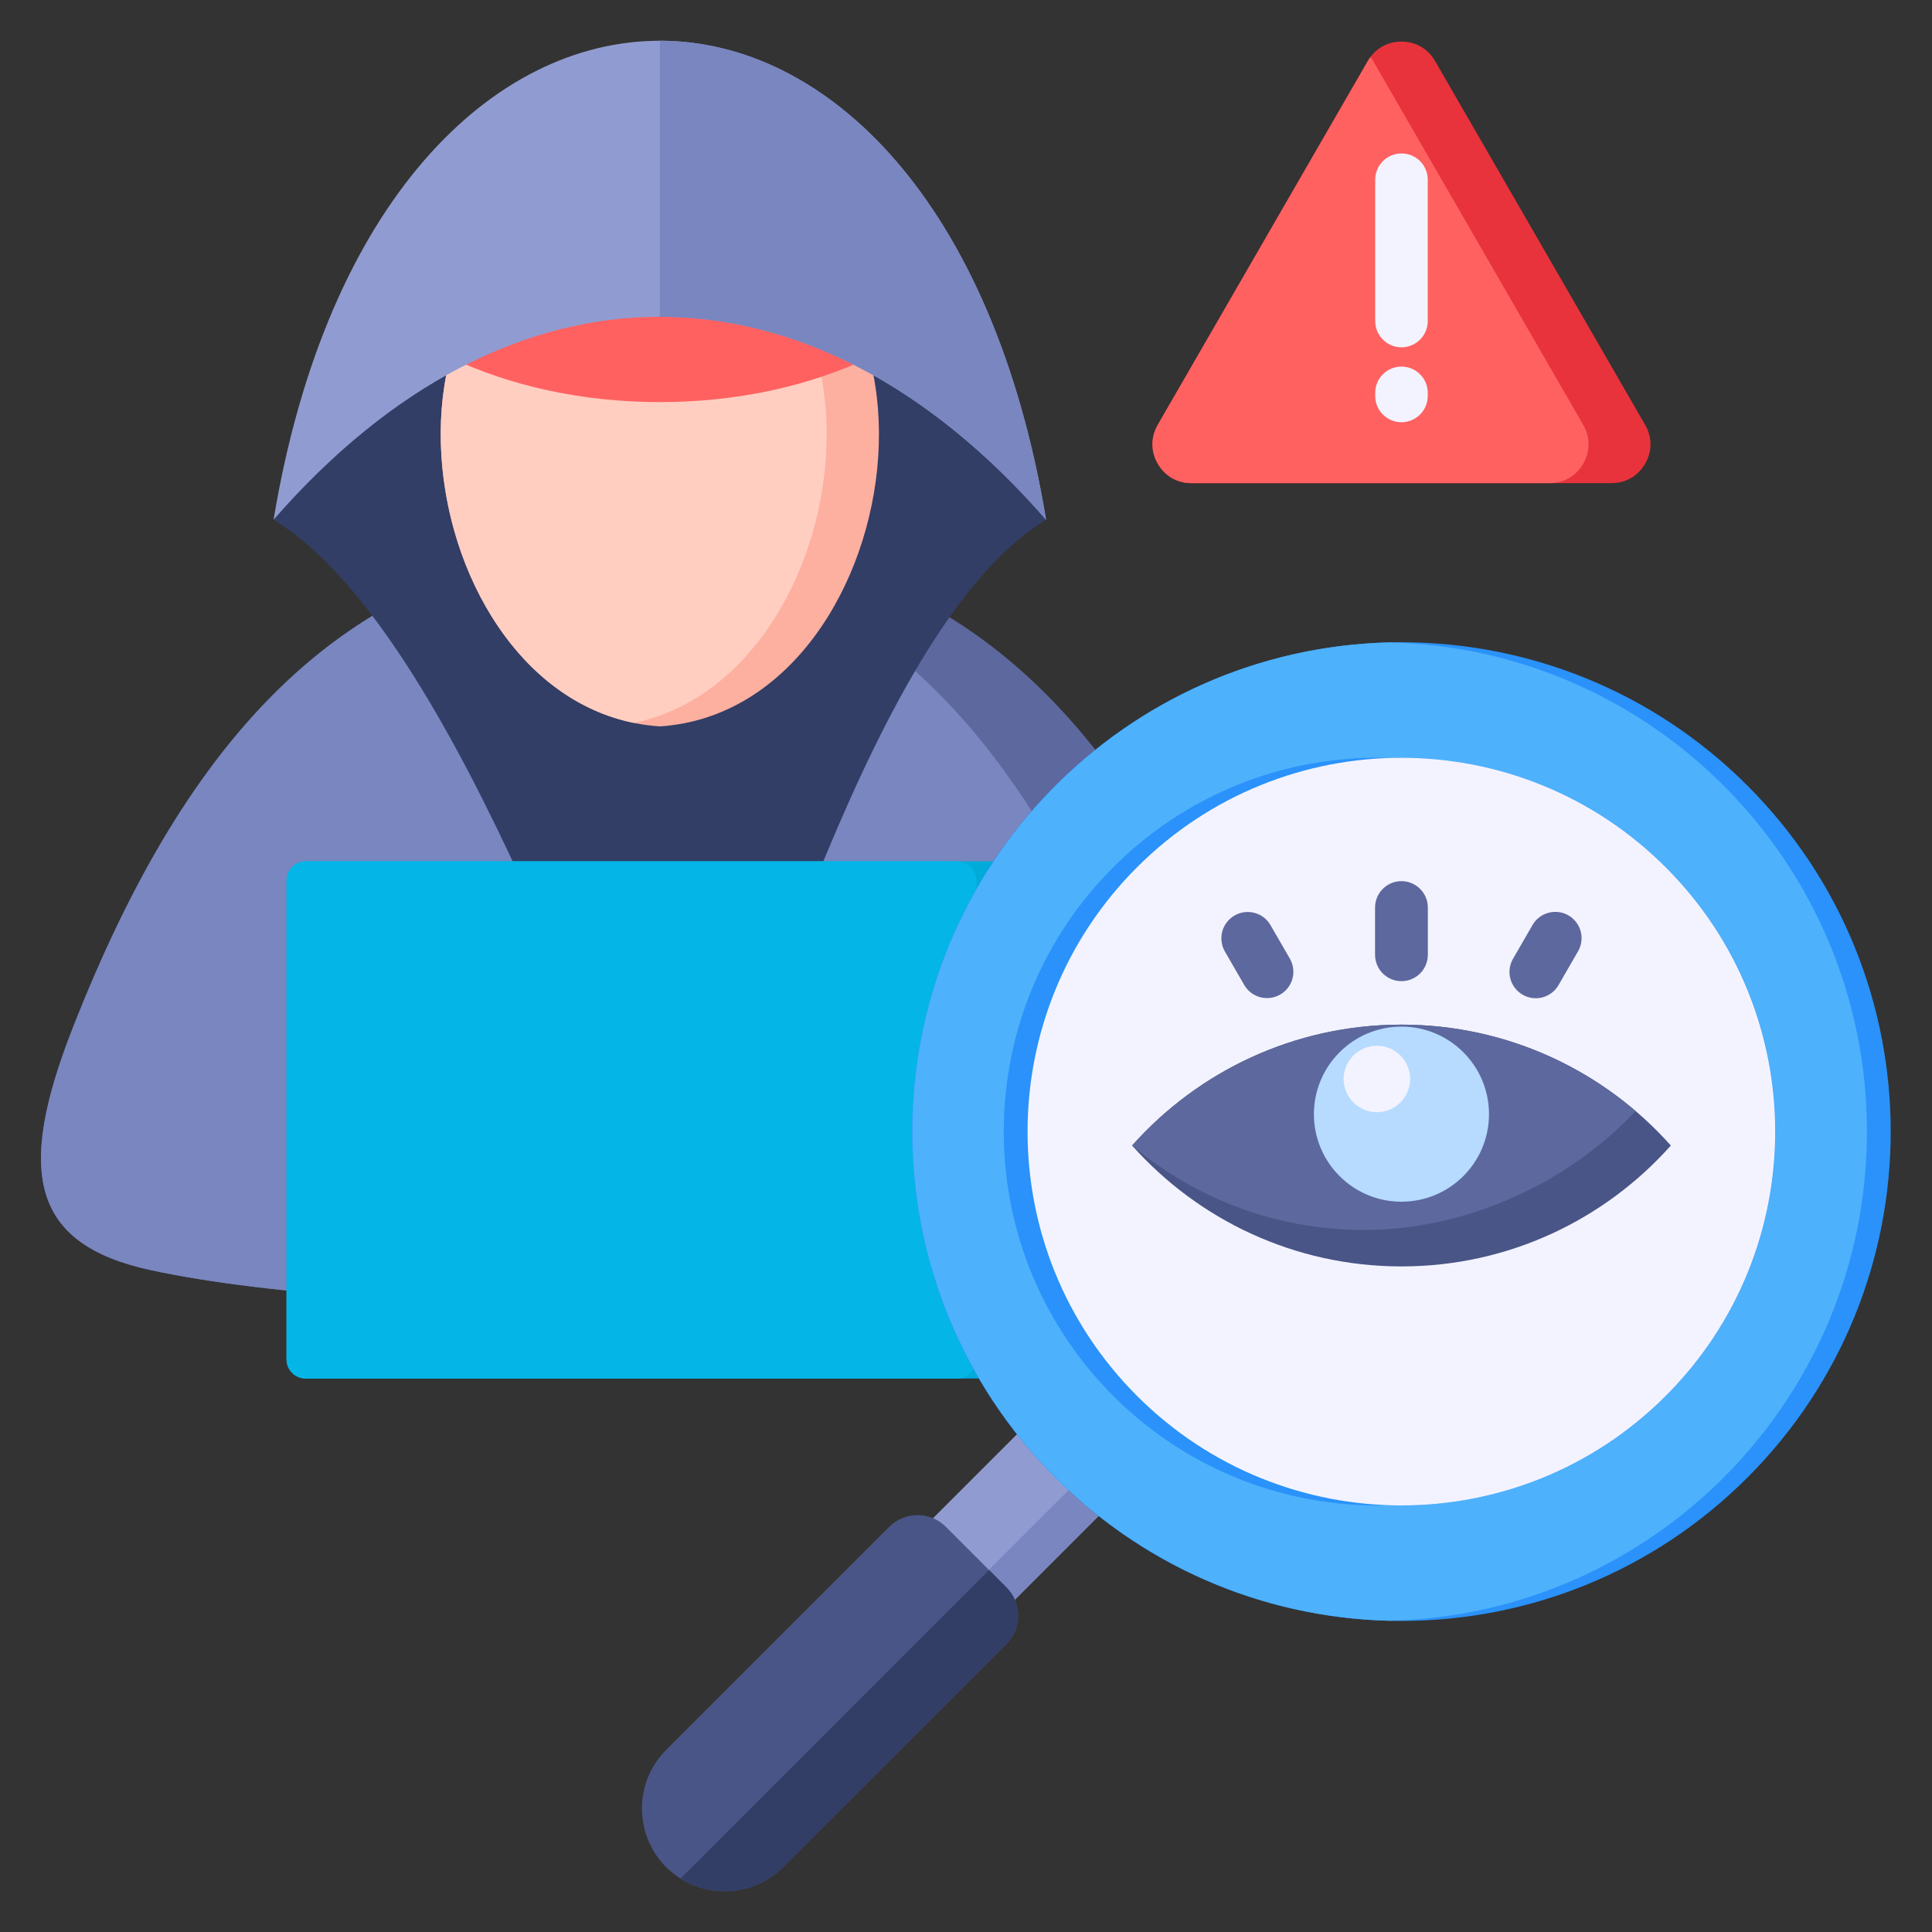 <?xml version="1.0" encoding="UTF-8"?> <svg xmlns="http://www.w3.org/2000/svg" width="40" height="40" viewBox="0 0 40 40" fill="none"><rect x="0" y="0" width="40" height="40" fill="#333333" stroke="none"/><g clip-path="url(#clip0_2730_2773)"><path fill-rule="evenodd" clip-rule="evenodd" d="M1.501 21.296C4.04 14.815 7.559 11.239 13.661 11.168C19.763 11.239 23.282 14.815 25.821 21.296C26.99 24.281 26.671 25.766 24.192 26.299C21.714 26.833 17.687 27.056 13.661 27.056C9.635 27.056 5.609 26.833 3.131 26.299C0.652 25.766 0.332 24.281 1.501 21.296Z" fill="#5D689E"></path><path fill-rule="evenodd" clip-rule="evenodd" d="M1.501 21.296C3.889 15.199 7.145 11.674 12.602 11.218C18.073 11.682 21.334 15.335 23.726 21.659C24.707 24.253 24.639 25.753 23.128 26.496C20.646 26.888 17.154 27.056 13.661 27.056C9.635 27.056 5.609 26.833 3.131 26.299C0.652 25.766 0.332 24.281 1.501 21.296Z" fill="#7986BF"></path><path fill-rule="evenodd" clip-rule="evenodd" d="M13.993 25.977C12.38 22.12 9.249 12.93 5.664 10.761C10.853 1.6 18.869 5.313 21.658 10.761C18.073 12.93 15.607 22.12 13.993 25.977Z" fill="#323E66"></path><path fill-rule="evenodd" clip-rule="evenodd" d="M13.661 15.039C8.335 14.694 6.929 4.128 13.661 4.128C20.393 4.128 18.986 14.694 13.661 15.039Z" fill="#FDB0A0"></path><path fill-rule="evenodd" clip-rule="evenodd" d="M13.12 14.966C8.388 13.999 7.23 4.688 13.12 4.154C19.011 4.688 17.852 13.999 13.12 14.966Z" fill="#FFCEC0"></path><path fill-rule="evenodd" clip-rule="evenodd" d="M9.322 7.402C9.802 5.568 11.177 4.128 13.662 4.128C16.146 4.128 17.521 5.568 18.001 7.402C16.783 7.982 15.284 8.325 13.662 8.325C12.039 8.325 10.54 7.982 9.322 7.402Z" fill="#FF6161"></path><path fill-rule="evenodd" clip-rule="evenodd" d="M5.664 10.761C10.542 5.158 16.78 5.158 21.658 10.761C19.465 -2.462 7.857 -2.462 5.664 10.761Z" fill="#909CD1"></path><path fill-rule="evenodd" clip-rule="evenodd" d="M13.661 6.559C16.44 6.559 19.219 7.96 21.658 10.761C20.562 4.15 17.111 0.844 13.661 0.844V6.559Z" fill="#7986BF"></path><path d="M20.993 17.832H6.329C6.11 17.832 5.932 18.01 5.932 18.229V28.144C5.932 28.363 6.11 28.541 6.329 28.541H20.993C21.212 28.541 21.39 28.363 21.39 28.144V18.229C21.39 18.01 21.212 17.832 20.993 17.832Z" fill="#00ABDA"></path><path d="M19.816 17.832H6.329C6.11 17.832 5.932 18.01 5.932 18.229V28.144C5.932 28.363 6.11 28.541 6.329 28.541H19.816C20.036 28.541 20.213 28.363 20.213 28.144V18.229C20.213 18.01 20.036 17.832 19.816 17.832Z" fill="#04B6E7"></path><path d="M18.227 32.523L22.147 28.603L23.838 30.294L19.918 34.214L18.227 32.523Z" fill="#909CD1"></path><path d="M19.34 33.636L23.26 29.716L23.838 30.294L19.918 34.214L19.34 33.636Z" fill="#7986BF"></path><path d="M36.178 30.592C40.134 26.636 40.134 20.221 36.178 16.265C32.221 12.308 25.807 12.308 21.85 16.265C17.894 20.221 17.894 26.636 21.85 30.592C25.807 34.549 32.221 34.549 36.178 30.592Z" fill="#2A92FA"></path><path fill-rule="evenodd" clip-rule="evenodd" d="M28.771 13.3C23.291 13.432 18.889 17.916 18.889 23.428C18.889 28.94 23.291 33.424 28.771 33.556C34.251 33.424 38.653 28.94 38.653 23.428C38.653 17.916 34.251 13.432 28.771 13.3ZM28.522 15.688C28.605 15.688 28.688 15.69 28.771 15.693C28.853 15.69 28.936 15.688 29.02 15.688C33.294 15.688 36.759 19.153 36.759 23.428C36.759 27.702 33.294 31.168 29.02 31.168C28.937 31.168 28.854 31.166 28.771 31.163C28.688 31.166 28.605 31.168 28.522 31.168C24.247 31.168 20.782 27.703 20.782 23.428C20.782 19.153 24.247 15.688 28.522 15.688Z" fill="#4EB1FC"></path><path fill-rule="evenodd" clip-rule="evenodd" d="M13.791 36.231L18.412 31.61C18.734 31.288 19.26 31.288 19.582 31.61L20.837 32.865C21.16 33.187 21.16 33.713 20.837 34.035L16.216 38.656C15.549 39.323 14.458 39.323 13.791 38.656C13.124 37.989 13.124 36.898 13.791 36.231Z" fill="#495586"></path><path fill-rule="evenodd" clip-rule="evenodd" d="M20.477 32.505L20.837 32.865C21.16 33.187 21.16 33.713 20.837 34.035L16.217 38.656C15.642 39.231 14.751 39.31 14.089 38.894L20.477 32.505V32.505Z" fill="#323E66"></path><path d="M34.487 28.901C37.51 25.879 37.51 20.978 34.487 17.956C31.465 14.933 26.564 14.933 23.541 17.956C20.519 20.978 20.519 25.879 23.541 28.901C26.564 31.924 31.464 31.924 34.487 28.901Z" fill="#F3F3FF"></path><path fill-rule="evenodd" clip-rule="evenodd" d="M29.712 1.264L34.061 8.796C34.209 9.052 34.209 9.345 34.061 9.6C33.913 9.856 33.66 10.003 33.364 10.003H24.667C24.371 10.003 24.118 9.856 23.97 9.6C23.823 9.345 23.823 9.052 23.97 8.796L28.319 1.264C28.467 1.008 28.72 0.861 29.016 0.861C29.311 0.861 29.564 1.008 29.712 1.264Z" fill="#E8333C"></path><path fill-rule="evenodd" clip-rule="evenodd" d="M32.082 10.003H24.667C24.371 10.003 24.118 9.856 23.97 9.6C23.823 9.345 23.823 9.052 23.97 8.796L28.319 1.264C28.336 1.234 28.355 1.206 28.374 1.179C28.394 1.206 28.413 1.234 28.43 1.264L32.779 8.796C32.926 9.052 32.926 9.345 32.779 9.6C32.631 9.856 32.377 10.003 32.082 10.003H32.082Z" fill="#FF6161"></path><path fill-rule="evenodd" clip-rule="evenodd" d="M28.472 3.721C28.472 3.577 28.529 3.438 28.631 3.336C28.733 3.234 28.871 3.177 29.016 3.177C29.16 3.177 29.298 3.234 29.401 3.336C29.503 3.438 29.56 3.577 29.56 3.721V6.647C29.56 6.791 29.503 6.929 29.401 7.031C29.298 7.133 29.16 7.191 29.016 7.191C28.871 7.191 28.733 7.133 28.631 7.031C28.529 6.929 28.472 6.791 28.472 6.647V3.721ZM28.472 8.134C28.472 7.989 28.529 7.851 28.631 7.749C28.733 7.647 28.871 7.59 29.016 7.59C29.16 7.59 29.298 7.647 29.401 7.749C29.503 7.851 29.56 7.989 29.56 8.134V8.197C29.56 8.342 29.503 8.48 29.401 8.582C29.298 8.684 29.16 8.742 29.016 8.742C28.871 8.742 28.733 8.684 28.631 8.582C28.529 8.48 28.472 8.342 28.472 8.197V8.134Z" fill="#F3F3FF"></path><path fill-rule="evenodd" clip-rule="evenodd" d="M29.016 21.214C31.233 21.214 33.225 22.182 34.593 23.717C33.225 25.252 31.233 26.22 29.016 26.22C26.798 26.22 24.806 25.252 23.439 23.717C24.806 22.182 26.798 21.214 29.016 21.214Z" fill="#495586"></path><path fill-rule="evenodd" clip-rule="evenodd" d="M29.015 21.214C30.866 21.214 32.559 21.888 33.864 23.003C32.435 24.524 30.333 25.465 28.239 25.465C26.411 25.465 24.736 24.808 23.439 23.717C24.806 22.181 26.798 21.214 29.015 21.214H29.015Z" fill="#5D689E"></path><path d="M29.015 24.88C30.017 24.88 30.828 24.069 30.828 23.068C30.828 22.067 30.017 21.255 29.015 21.255C28.015 21.255 27.203 22.067 27.203 23.068C27.203 24.069 28.015 24.88 29.015 24.88Z" fill="#B6DBFF"></path><path fill-rule="evenodd" clip-rule="evenodd" d="M29.562 19.767C29.562 19.912 29.505 20.051 29.402 20.154C29.3 20.256 29.16 20.314 29.015 20.314C28.87 20.314 28.731 20.256 28.629 20.154C28.526 20.051 28.469 19.912 28.469 19.767V18.79C28.469 18.645 28.526 18.506 28.629 18.404C28.731 18.301 28.87 18.243 29.015 18.243C29.16 18.243 29.3 18.301 29.402 18.404C29.505 18.506 29.562 18.645 29.562 18.79V19.767ZM26.708 19.852C26.778 19.977 26.796 20.125 26.759 20.263C26.721 20.401 26.63 20.519 26.506 20.591C26.381 20.663 26.234 20.683 26.095 20.647C25.956 20.611 25.837 20.522 25.764 20.399L25.357 19.695C25.287 19.569 25.269 19.422 25.306 19.283C25.344 19.145 25.435 19.027 25.559 18.955C25.683 18.883 25.831 18.863 25.97 18.899C26.109 18.935 26.228 19.024 26.301 19.148L26.708 19.852ZM32.267 20.397C32.195 20.521 32.076 20.612 31.937 20.649C31.798 20.686 31.65 20.667 31.525 20.595C31.401 20.523 31.309 20.405 31.271 20.266C31.233 20.127 31.252 19.979 31.323 19.854L31.73 19.15C31.802 19.025 31.921 18.935 32.06 18.898C32.199 18.86 32.347 18.88 32.472 18.951C32.596 19.023 32.688 19.141 32.726 19.28C32.764 19.419 32.745 19.567 32.674 19.692L32.267 20.397Z" fill="#5D689E"></path><path fill-rule="evenodd" clip-rule="evenodd" d="M28.507 23.027C28.886 23.027 29.195 22.718 29.195 22.339C29.195 21.96 28.886 21.651 28.507 21.651C28.128 21.651 27.818 21.96 27.818 22.339C27.818 22.718 28.128 23.027 28.507 23.027Z" fill="#F3F3FF"></path></g><defs><clipPath id="clip0_2730_2773"><rect width="40" height="40" fill="white"></rect></clipPath></defs></svg> 